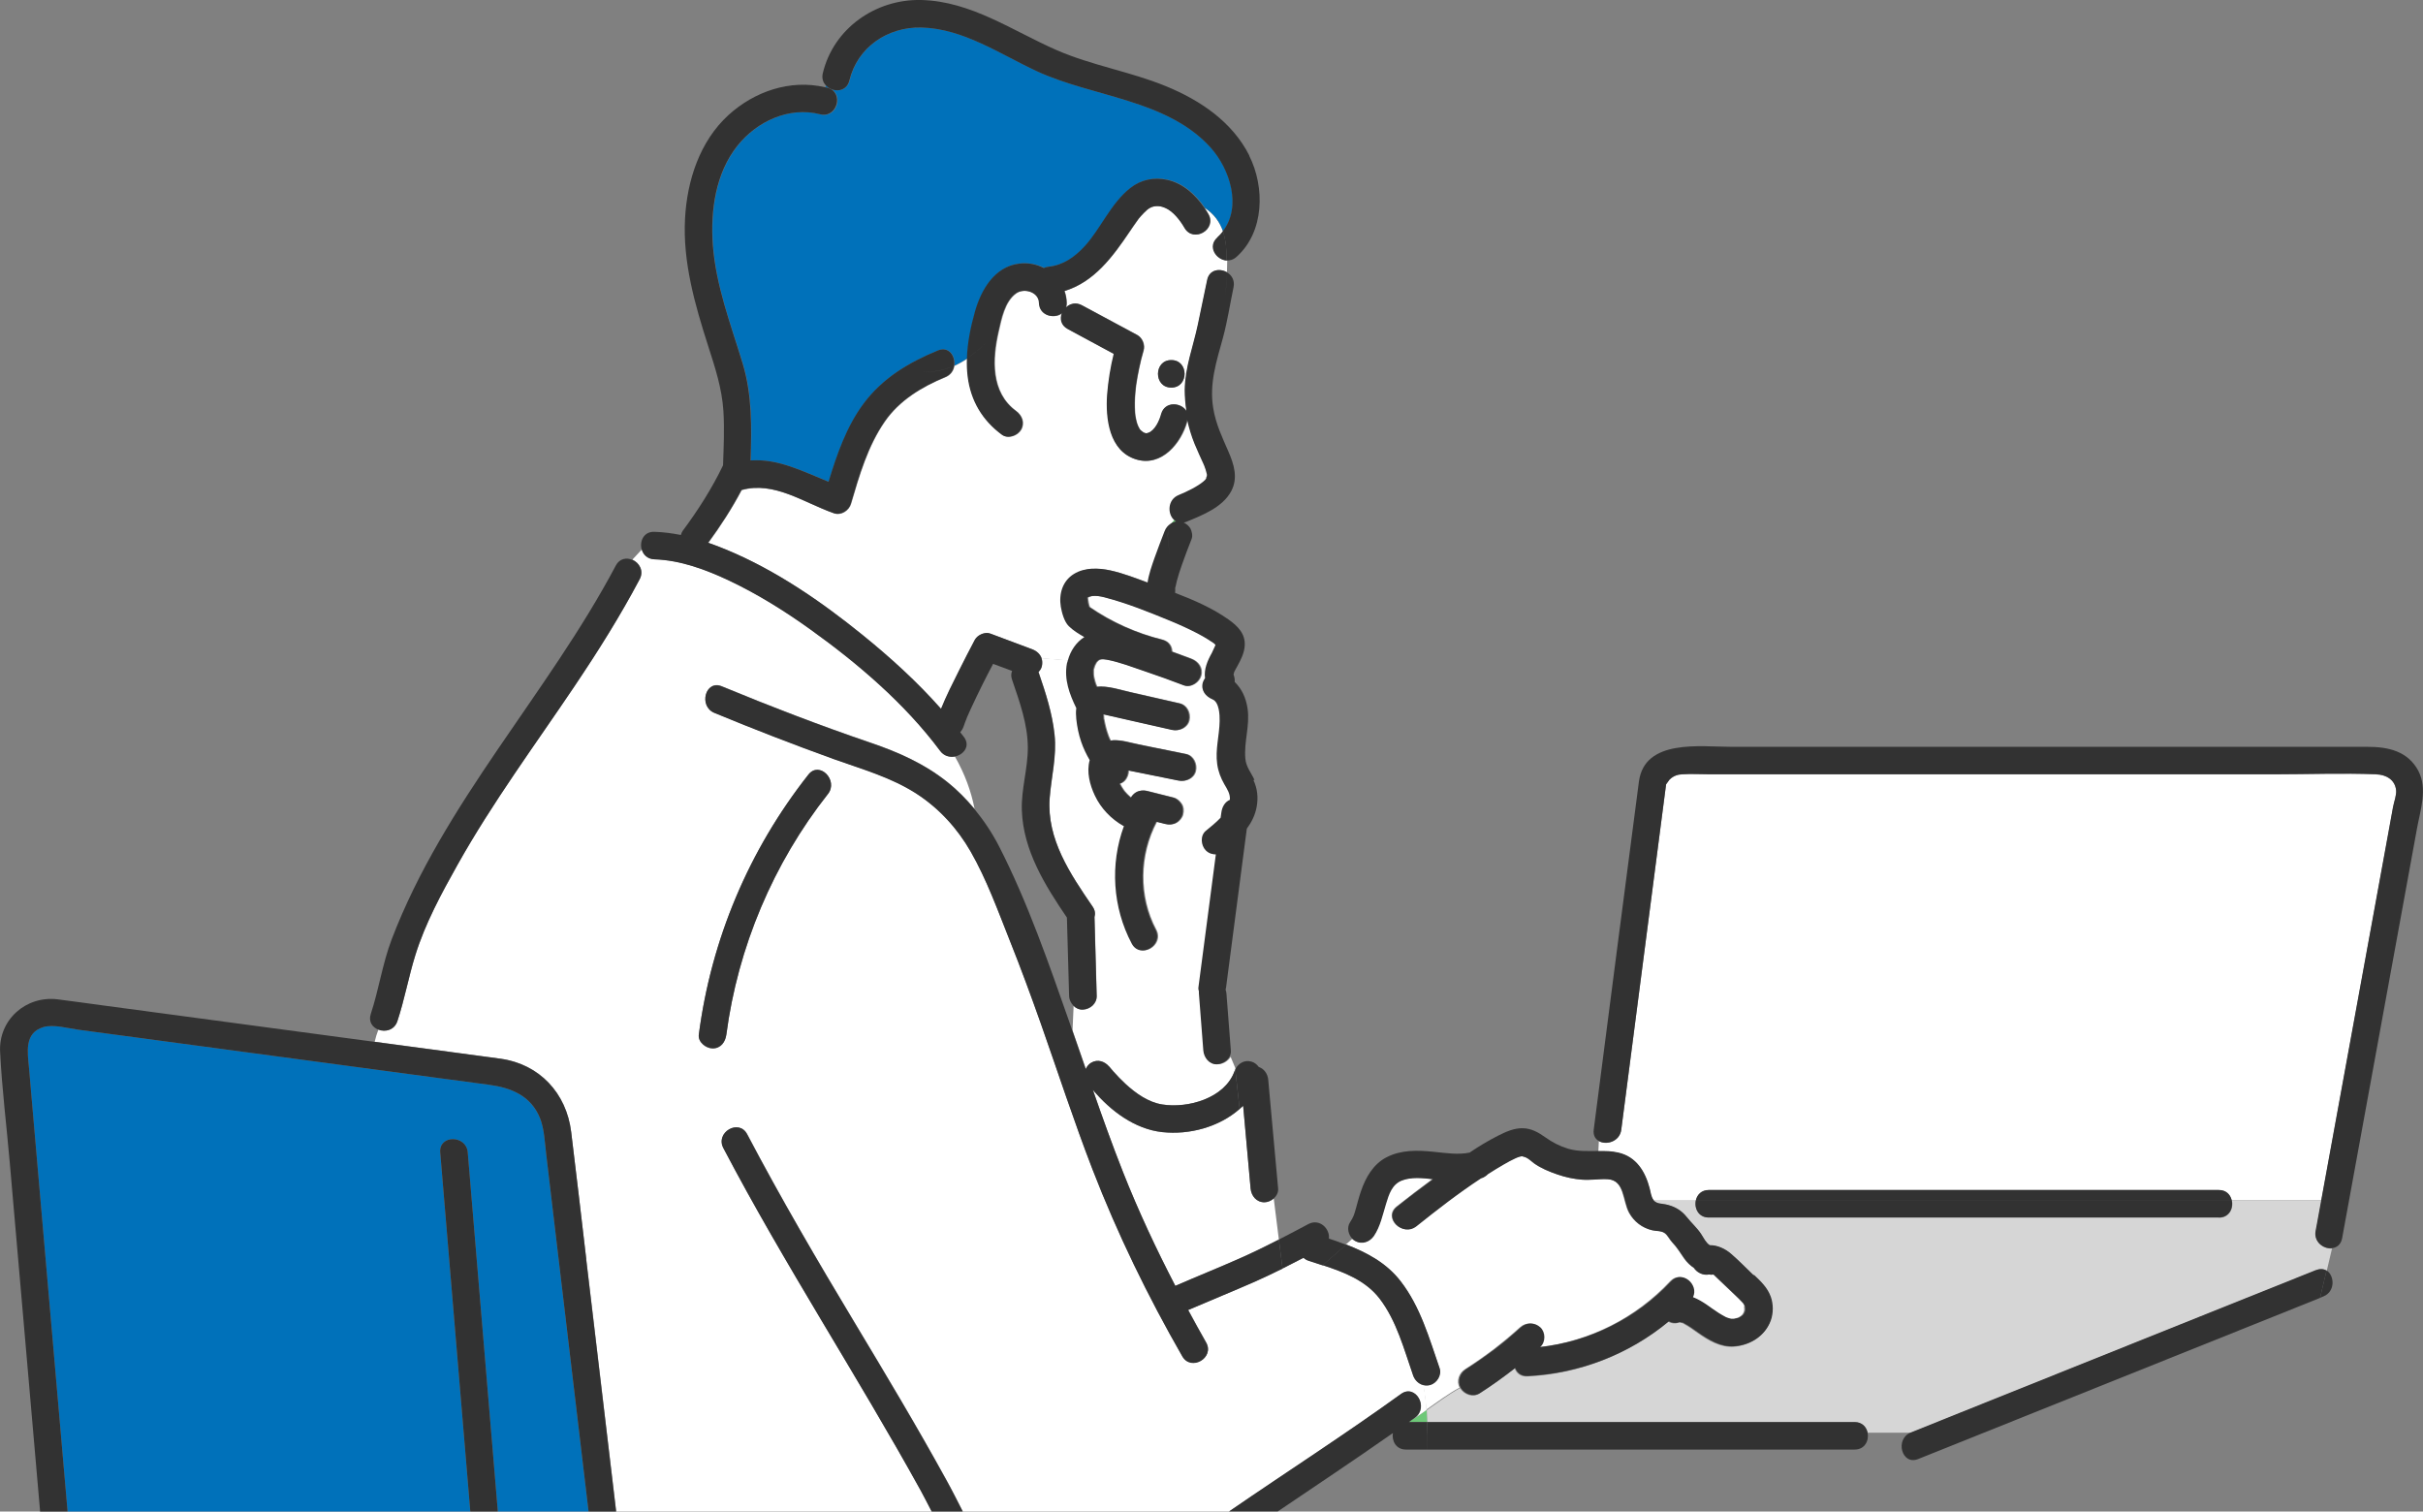 <svg viewBox="0 0 198.92 124.09" xmlns="http://www.w3.org/2000/svg"><rect x="0" y="0" width="198.92" height="124.09" fill="#808080" stroke="none"/><g fill="#6ec878"><path d="m142.09 108.28s.05 0 .05 0h-.01s-.02 0-.03 0z"/><path d="m138.1 108.58s-.07-.03-.08-.03c0 0 .04.02.08.03z"/><path d="m137.79 108.53s.01 0 .03 0c-.01 0-.03 0-.03 0z"/><path d="m96.48 48.3s-.01.08-.02.12c0-.04.01-.07.02-.1 0 0 0-.02 0-.03z"/><path d="m142.69 108.18s.02 0 0 0z"/><path d="m142.07 108.28s0 0 .01 0 0 0-.01 0z"/><path d="m96.49 48.27s0 .01 0 .02c0-.03.01-.05.02-.08.02-.1-.01-.01-.02.06z"/></g><path d="m38.4 94.6c.82 9.83 1.65 19.66 2.47 29.49h7.45c-.93-7.87-1.86-15.73-2.8-23.6-.23-1.92-.46-3.84-.68-5.76-.12-1-.15-2.06-.5-2.92-.75-1.86-2.39-2.51-4.14-2.75-1.57-.21-3.15-.42-4.72-.63-9.69-1.3-19.38-2.6-29.07-3.9-.82-.11-2.03-.46-2.85-.21-1.59.48-1.29 2.08-1.18 3.33.36 4.14.72 8.28 1.08 12.43.7 8 1.39 16.01 2.09 24.01h33.06c-.82-9.83-1.65-19.66-2.47-29.49-.12-1.45 2.14-1.44 2.26 0z" fill="#0071ba"/><path d="m116.02 116.49c-.12.08-.24.16-.35.25h1.51c-.01-.33-.03-.66-.05-.99-.36.26-.73.51-1.1.75z" fill="#6ec878"/><path d="m182.16 99.95h-41.88c-.86 0-1.21-.79-1.05-1.44h-3.5s0 .01 0 .02c.27.33.63.28 1.01.36.71.15 1.28.47 1.73 1.04.38.48.83.87 1.17 1.38.26.4.39.71.71.93.64-.02 1.28.29 1.77.72.63.55 1.22 1.16 1.83 1.74.56.53 1.12 1.06 1.38 1.81.21.6.21 1.32 0 1.92-.46 1.28-1.67 2.03-3 2.13-1.11.08-2.09-.52-2.96-1.13-.37-.26-.74-.54-1.15-.75 0 0-.05-.03-.1-.06-.01 0-.02 0-.03 0-.04-.01-.17-.03-.23-.05-.03 0-.07.02-.1.03-.28.09-.56.04-.8-.09-3.25 2.7-7.35 4.29-11.59 4.49-.54.03-.88-.27-1.02-.66-.94.73-1.91 1.43-2.91 2.07-.53.34-1.22.09-1.55-.41 0-.01-.01-.03-.02-.05-.94.52-1.84 1.19-2.74 1.82.02.33.04.66.05.99h35.09c.61 0 .96.4 1.06.86h3.56c1.38-.55 2.75-1.1 4.13-1.66 5.97-2.39 11.94-4.79 17.91-7.18 3.74-1.5 7.48-3 11.23-4.5.34-.14.63-.1.86.04l.43-1.82c-.68.05-1.48-.52-1.32-1.41.04-.23.09-.47.13-.7.11-.62.23-1.24.34-1.86h-7.37c.16.65-.19 1.44-1.05 1.44z" fill="#d6d6d6"/><path d="m195.09 63.57c-2.78-.11-5.58 0-8.35 0h-46.42c-.72 0-1.47-.05-2.19 0-.18.01-.31.02-.49.08-.22.07-.41.19-.58.36 0 0-.28.39-.28.39-.07.51-.13 1.03-.2 1.54-1.16 8.94-2.32 17.87-3.48 26.81-.13.97-1.22 1.29-1.84.93l-.04.84c.55 0 1.09 0 1.64.13 1.47.34 2.2 1.55 2.56 2.92.08.29.12.7.31.95h3.5c.11-.45.46-.82 1.05-.82h41.88c.59 0 .94.38 1.05.82h7.37c1.68-9.22 3.37-18.43 5.05-27.65.28-1.54.56-3.07.84-4.61.08-.43.3-.99.25-1.39-.11-.87-.84-1.26-1.62-1.29z" fill="#fff"/><path d="m100 87.37c-.64.03-1.08-.54-1.13-1.13-.12-1.55-.24-3.11-.36-4.66 0-.07 0-.13 0-.19-.04-.11-.06-.23-.04-.35.48-3.64.95-7.27 1.43-10.91-.29.02-.59-.08-.83-.32-.4-.4-.47-1.21 0-1.6.39-.32.84-.67 1.22-1.08.02-.14.04-.28.06-.42.06-.46.3-.88.7-1.05.04-.49-.21-.86-.45-1.27-.3-.52-.5-1.06-.59-1.66-.17-1.2.18-2.35.2-3.54 0-.5-.04-1.55-.59-1.78-.56-.24-.97-.74-.79-1.39.03-.12.1-.24.18-.35-.1-.73.2-1.42.56-2.07.02-.03.2-.42.3-.65-.02-.03-.05-.06-.07-.08-.03-.03-.04-.04-.05-.05 0 0-.02-.01-.06-.04-.13-.1-.27-.19-.41-.27-.28-.18-.58-.34-.87-.5-.75-.39-1.52-.74-2.3-1.06-1.73-.72-3.54-1.44-5.35-1.91-.34-.09-.69-.14-1.04-.11-.08 0-.29.06-.42.16.06-.05.04.07.04.02.03.25.06.47.15.72 1.79 1.24 3.86 2.16 5.97 2.68.55.14.79.55.8.98.53.19 1.06.39 1.59.59.57.22.96.75.79 1.39-.15.55-.82 1.01-1.39.79-1.06-.41-2.12-.79-3.19-1.15-1.01-.34-2.05-.75-3.1-.95-.17-.03-.36-.05-.53-.03-.11.02-.18.07-.26.13.06-.05-.05.06-.11.12 0 .01-.07.12-.08.15-.01.02-.06.14-.07.15-.02.06-.04.13-.06.2-.02.05-.02.08-.03.09v.09.24c0 .22.06.43.12.65.04.15.1.29.16.43.87-.1 1.89.25 2.7.43l4.08.93c.62.14.92.81.79 1.39-.14.61-.81.92-1.39.79-1.13-.26-2.27-.52-3.4-.77-.54-.12-1.09-.25-1.63-.37-.16-.04-.32-.07-.48-.11-.02 0-.08-.02-.13-.03 0 .09.01.18.02.27v.07c0 .02 0 .04.02.08.08.45.19.89.35 1.32 0 .01.07.17.08.2.03.08.07.16.11.23.07-.01.14-.04.22-.04.68-.04 1.41.2 2.07.34 1.3.26 2.6.53 3.9.79.62.13.92.83.79 1.39-.14.62-.81.91-1.39.79-1.09-.22-2.18-.44-3.27-.66-.28-.06-.57-.12-.85-.17 0 .3-.1.6-.32.84-.11.12-.24.2-.39.25.09.18.19.35.31.51.02.03.04.06.06.08.01.01.01.01.03.04.07.07.13.15.2.22.1.11.21.2.33.3.1-.18.26-.35.43-.45.26-.15.58-.19.87-.11.72.18 1.43.36 2.15.54.29.07.52.27.68.52.17.26.18.58.11.87-.06.27-.28.54-.52.68-.26.15-.58.19-.87.11-.25-.06-.51-.13-.76-.19-1.45 2.73-1.52 6.11-.06 8.86.68 1.29-1.27 2.43-1.95 1.14-1.57-2.97-1.79-6.52-.64-9.64-.02 0-.03 0-.05-.02-.99-.56-1.85-1.44-2.33-2.48-.42-.89-.7-1.96-.43-2.92-.28-.48-.51-.98-.7-1.51-.21-.6-.33-1.22-.4-1.86-.03-.3-.04-.6 0-.9-.55-1.16-1-2.36-.77-3.66.02-.09.05-.17.08-.26l-2.24-.18c.07.2.08.42.03.66-.04.18-.14.34-.28.48 0 .02.02.03.02.05.57 1.66 1.12 3.33 1.3 5.09.19 1.78-.26 3.45-.4 5.21-.26 3.37 1.7 6.24 3.52 8.9.21.3.24.6.16.86v.03c.06 2.15.12 4.3.18 6.45.02.63-.53 1.1-1.13 1.13-.3.01-.57-.11-.77-.31l-.09 2.01c.37 1.05.73 2.11 1.1 3.17.1-.22.26-.41.45-.52.53-.31 1.1-.11 1.47.32-.04-.05-.06-.08.03.03.1.12.2.24.3.35.32.36.66.71 1.01 1.04.84.77 1.86 1.51 3.02 1.69 2.12.33 5.13-.52 5.93-2.72.02-.05.05-.11.07-.16v-.07s-.4-.96-.4-.96c-.2.35-.61.59-1.01.61z" fill="#fff"/><path d="m101.42 87.77-.02-.05v.07s.02-.01.02-.02z" fill="#6ec878"/><path d="m99.93 19.5c.18-.16.33-.33.47-.51-.26-.74-.71-1.4-1.49-1.92.11.16.22.33.31.5.73 1.26-1.22 2.4-1.95 1.14-.38-.65-.95-1.37-1.58-1.64-.34-.14-.52-.16-.73-.15-.02 0-.14.01-.18.02-.06.01-.13.03-.19.05-.04.02-.17.08-.21.1-.03.02-.13.1-.18.13-.18.16-.35.33-.51.51-.22.25-.16.18-.36.46-.19.26-.36.52-.54.78-1.44 2.13-2.95 4.18-5.38 4.92.1.3.17.63.18.97 0 .14-.02.26-.05.37.32-.3.8-.44 1.3-.17 1.51.81 3.02 1.63 4.54 2.44.43.23.66.81.52 1.28s-.26.96-.36 1.44c-.1.46-.18.92-.25 1.39 0 .07-.03.23-.03.25-.02.14-.03.28-.04.42-.02.26-.04.52-.04.78s0 .51.02.77c0 .1.02.21.03.31 0 .04.04.23.05.26.03.12.06.24.09.36.01.04.07.19.09.23.04.07.07.14.11.21.02.03.03.06.04.07 0 0 .01.01.03.02l.17.17c-.21-.2.03 0 .1.05.01 0 .02 0 .03.01.05.02.1.04.15.05.03 0 .12 0 .21-.04.54-.2.9-.98 1.05-1.54.29-1.07 1.63-.97 2.08-.24-.09-.58-.14-1.16-.14-1.75.03-1.88.69-3.53 1.07-5.33.26-1.23.52-2.46.77-3.69.18-.85 1.01-.97 1.6-.64.01-.32.02-.64.02-.95-.88-.05-1.62-1.15-.78-1.89zm-3.77 12.32c-1.46 0-1.45-2.26 0-2.26s1.45 2.26 0 2.26z" fill="#fff"/><path d="m67.34 9.38c-2.54-.65-5.18.58-6.77 2.57-1.81 2.26-2.23 5.35-2.03 8.15.24 3.36 1.46 6.52 2.44 9.71.8 2.62.74 5.3.66 7.99 2.26-.16 4.27.9 6.4 1.75.68-2.25 1.48-4.53 2.87-6.41 1.56-2.11 3.72-3.39 6.11-4.37.9-.37 1.45.48 1.33 1.25.37-.17.73-.38 1.07-.6.04-1.3.31-2.61.66-3.85.51-1.8 1.61-3.7 3.64-3.94.71-.08 1.41.06 2.01.36.13-.06.28-.1.43-.11 1.17-.12 2.11-.79 2.92-1.67 1.31-1.42 2.15-3.53 3.76-4.79.88-.69 1.95-.91 3.05-.66 1.29.29 2.3 1.23 3.03 2.3.78.52 1.23 1.17 1.49 1.92 1.57-2.02.57-5.12-1.01-6.87-3.57-3.95-9.64-4.13-14.23-6.25-3.03-1.4-6.07-3.52-9.52-3.6-2.77-.06-5.25 1.6-5.9 4.35-.24 1-1.39.99-1.93.4-.02.05-.04.1-.06.16.07.02.14.02.2.04 1.41.36.81 2.54-.6 2.18z" fill="#0071ba"/><path d="m99.1 38.83c-.03-.09-.05-.17-.07-.26-.08-.25-.14-.38-.16-.43-.24-.57-.51-1.12-.75-1.69-.26-.64-.46-1.31-.61-1.98 0 .04 0 .09-.02.13-.49 1.79-2.11 3.75-4.18 3.12-2.22-.68-2.52-3.37-2.37-5.33.08-1.11.26-2.24.54-3.33-1.26-.68-2.52-1.36-3.78-2.04-.56-.3-.66-.85-.48-1.3-.64.5-1.86.21-1.88-.85-.02-.91-1.24-1.26-1.91-.77-.92.67-1.18 2.07-1.42 3.11-.52 2.27-.66 5 1.43 6.53.49.36.74.97.41 1.55-.29.49-1.05.77-1.55.41-1.61-1.18-2.57-2.79-2.81-4.78-.06-.49-.08-.98-.06-1.48-.34.23-.7.43-1.07.6-.06.38-.29.75-.73.93-1.93.79-3.78 1.9-4.98 3.65-1.39 2.01-2.09 4.42-2.77 6.74-.16.56-.81.99-1.39.79-2.45-.85-4.91-2.66-7.59-1.91-.8 1.51-1.74 2.96-2.74 4.33.52.18 1.03.37 1.54.59 4.05 1.7 7.72 4.22 11.12 6.97 2.29 1.86 4.5 3.86 6.46 6.08.43-1.07.96-2.11 1.47-3.13.42-.85.85-1.69 1.3-2.53.22-.41.83-.69 1.28-.52 1.15.43 2.29.86 3.44 1.29.37.14.65.4.76.73l2.24.18c.21-.77.68-1.48 1.35-1.91-.46-.26-.93-.54-1.28-.9-.38-.38-.57-1.08-.65-1.59-.17-1.04.13-2.11 1.07-2.69.89-.55 2.01-.51 3-.29 1.03.23 2.05.63 3.05 1 .1-.69.35-1.39.57-2.02.25-.73.53-1.46.82-2.18.11-.27.28-.48.49-.63.07-.12.15-.23.27-.34-.52-.5-.52-1.64.4-2.02.71-.29 1.54-.7 2.03-1.11.03-.02.11-.1.16-.15.02-.02.05-.08.08-.12-.01 0 .04-.18.05-.17 0-.06 0-.13 0-.16 0 .04.04.13-.03-.11z" fill="#fff"/><path d="m96.14 43.02c.14-.09.29-.16.47-.19-.08-.04-.14-.09-.2-.15-.11.1-.2.22-.27.34z" fill="#6ec878"/><path d="m100.95 124.06c4.68-3.22 9.47-6.3 14.08-9.62 1.18-.85 2.31 1.11 1.14 1.95-.05.04-.1.07-.15.11.37-.24.74-.49 1.1-.75-.05-.68-.13-1.35-.25-2.03-.39-.09-.71-.39-.85-.8-.74-2.14-1.35-4.47-2.75-6.3-1.15-1.5-2.93-2.18-4.68-2.75l-.32.28.32-.28c-.38-.12-.76-.24-1.13-.37-.18-.06-.32-.15-.44-.25-.57.3-1.15.59-1.72.88v.06s0-.06 0-.06c-.73.36-1.45.71-2.2 1.04-1.84.82-3.71 1.57-5.55 2.36.48.89.97 1.78 1.47 2.66.73 1.26-1.23 2.4-1.95 1.14-2.83-4.93-5.31-10.04-7.37-15.34-1.53-3.95-2.84-7.99-4.25-11.99-.81-2.29-1.65-4.56-2.55-6.82-.97-2.44-1.9-5-3.2-7.28-1.09-1.91-2.59-3.55-4.44-4.75-2.08-1.35-4.46-2.01-6.78-2.84-3.3-1.19-6.58-2.46-9.82-3.8-1.33-.55-.74-2.73.6-2.18 4.01 1.66 8.07 3.22 12.18 4.62 2.3.78 4.44 1.73 6.35 3.25.81.65 1.55 1.4 2.22 2.2-.28-1.43-.8-2.87-1.62-4.3-.41.08-.87-.04-1.19-.46-2.89-3.87-6.75-7.18-10.65-9.97-2.1-1.5-4.31-2.89-6.65-4-1.92-.91-4.02-1.69-6.16-1.76-.57-.02-.91-.38-1.04-.81-.27.28-.53.56-.78.84.56.24.97.9.6 1.6-1.59 3.01-3.41 5.89-5.3 8.71-3.27 4.86-6.77 9.59-9.64 14.71-1.32 2.35-2.66 4.84-3.47 7.42-.56 1.79-.89 3.66-1.48 5.44-.25.74-.99.91-1.56.69-.13.34-.23.67-.31 1.01 2.58.35 5.17.69 7.75 1.04.86.12 1.73.23 2.59.35 3.2.44 5.4 2.83 5.79 6 .43 3.48.83 6.97 1.24 10.45.82 6.91 1.64 13.81 2.46 20.72h25.91s0 0 0 0h-.44.44c-.3-.59-.6-1.16-.9-1.72-5.23-9.47-11.17-18.53-16.2-28.11-.68-1.29 1.28-2.43 1.95-1.14 2.76 5.25 5.75 10.37 8.81 15.45 2.58 4.29 5.15 8.58 7.56 12.97.46.83.89 1.69 1.33 2.55h21.87s.02-.02.04-.03zm-32.98-58.87c-4.48 5.67-7.4 12.59-8.34 19.76-.08.6-.45 1.14-1.13 1.13-.55 0-1.21-.52-1.13-1.13 1.02-7.83 4.11-15.16 9-21.35.9-1.14 2.49.47 1.6 1.6z" fill="#fff"/><path d="m104.57 98.39c-.22.19-.5.31-.77.31-.65 0-1.07-.52-1.13-1.13-.03-.37-.07-.75-.1-1.12-.17-1.89-.34-3.78-.51-5.66-.09.09-.19.16-.29.25v.12s0-.12 0-.12c-1.68 1.48-4.11 2.14-6.35 1.9-2.27-.25-4.24-1.74-5.7-3.47.79 2.27 1.59 4.53 2.48 6.76 1.26 3.19 2.72 6.29 4.29 9.33 1.89-.82 3.71-1.55 5.46-2.33 1.03-.46 2.04-.95 3.04-1.47z" fill="#fff"/><path d="m143.21 107.24s-.03-.08-.04-.11c-.02-.04-.06-.09-.06-.11 0-.01 0-.01-.01-.02-.03-.03-.05-.06-.08-.09-.19-.21-.39-.39-.59-.59-.48-.45-.95-.91-1.43-1.36-.11-.1-.21-.21-.32-.31 0 0-.02-.02-.05-.04-.12.02-.24.02-.38 0-.46.1-.97-.15-1.22-.54-.29-.19-.55-.43-.79-.77-.33-.48-.58-.91-.99-1.33-.21-.22-.36-.57-.61-.75-.29-.21-.7-.16-1.04-.24-.81-.19-1.48-.7-1.88-1.43-.54-.99-.35-2.67-1.77-2.76-.69-.04-1.39.09-2.08.04-.7-.05-1.39-.2-2.05-.43-.67-.23-1.33-.5-1.91-.91-.22-.16-.43-.38-.68-.49-.08-.04-.28-.08-.34-.1-.06.02-.22.05-.28.07-.18.07-.1.03-.24.1-.32.15-.64.32-.95.5-.44.25-.87.53-1.31.8-.14.14-.31.26-.51.33-.02 0-.03 0-.05.01-1.85 1.22-3.63 2.6-5.31 3.94-1.13.9-2.73-.69-1.6-1.6.97-.77 1.96-1.52 2.96-2.26-.85-.1-1.78-.2-2.57.11-.8.32-1.06 1.11-1.3 1.94-.26.88-.45 1.83-.98 2.6-.34.51-.99.73-1.55.41-.07-.04-.13-.09-.19-.14l-.51.45c1.71.66 3.31 1.51 4.47 3.01 1.62 2.08 2.35 4.68 3.2 7.14.2.58-.23 1.24-.79 1.39-.19.05-.37.05-.54 0 .12.68.21 1.35.25 2.03.9-.64 1.8-1.3 2.74-1.82-.3-.52-.06-1.19.43-1.5.83-.53 1.63-1.09 2.41-1.68.02-.01.03-.02.04-.03.04-.03.07-.06.11-.09.09-.07.18-.15.28-.22.19-.16.39-.31.58-.47.37-.31.74-.63 1.09-.95.47-.42 1.13-.43 1.6 0 .43.4.44 1.2 0 1.6 0 0-.02.02-.03.02 4.1-.45 7.94-2.38 10.76-5.4.9-.97 2.3.27 1.8 1.3.39.15.76.37 1.1.6.33.23.66.47 1 .69.18.12.36.23.55.32.03.02.06.03.1.05.08.03.16.06.24.08.05.01.1.02.15.04h.02.05.11.1c.08-.04.2-.05.3-.08h.02c.04-.02.07-.03.1-.05.02-.01.11-.07.16-.1.04-.03.09-.09.11-.1 0 0 .03-.03.05-.05 0 0 0 0 0-.01.03-.05.05-.1.08-.14.01-.05.04-.12.05-.16 0 0 0 0 0-.01 0-.06 0-.12 0-.18 0 0 0-.01 0-.02 0-.04-.02-.1-.02-.11z" fill="#fff"/><path d="m136.8 64.29s0 .07-.01.11c.02-.01.07-.56.01-.11z" fill="#6ec878"/><g fill="#323232"><path d="m96.48 48.32s.02-.09.02-.11c0 .03-.01.05-.02.08z"/><path d="m96.16 31.82c1.45 0 1.46-2.26 0-2.26s-1.46 2.26 0 2.26z"/><path d="m198.56 63.32c-.88-1.68-2.52-2.01-4.21-2.01h-52.22c-2.52 0-7.11-.68-7.58 2.85-1.22 9.24-2.4 18.48-3.6 27.72-.04.29-.07.58-.11.86-.06.46.13.77.42.93l.08-1.62-.08 1.62c.62.36 1.72.04 1.84-.93 1.16-8.94 2.32-17.87 3.48-26.81.07-.51.13-1.03.2-1.54 0 0 .28-.4.28-.39.16-.16.36-.29.58-.36.18-.06.3-.06.49-.08.72-.05 1.47 0 2.19 0h46.42c2.78 0 5.58-.11 8.35 0 .78.03 1.52.42 1.62 1.29.05.41-.17.96-.25 1.39-.28 1.54-.56 3.07-.84 4.61-1.68 9.22-3.37 18.43-5.05 27.65h1.8-1.8c-.11.62-.23 1.24-.34 1.86-.04.23-.09.47-.13.7-.16.89.64 1.47 1.32 1.41l.61-2.58-.61 2.58c.4-.03.76-.28.86-.81 1.68-9.19 3.36-18.39 5.04-27.58.37-2.03.74-4.05 1.11-6.08.28-1.53.87-3.24.12-4.69zm-61.77 1.07s0-.07.01-.11c.06-.45 0 .09-.01.11z"/><path d="m139.23 98.51c-.16.65.19 1.44 1.05 1.44h41.88c.86 0 1.21-.79 1.05-1.44z"/><path d="m182.16 97.69h-41.88c-.59 0-.94.38-1.05.82h43.98c-.11-.45-.46-.82-1.05-.82z"/><path d="m77.7 121.53c-2.41-4.39-4.99-8.68-7.56-12.97-3.05-5.08-6.05-10.2-8.81-15.45-.68-1.29-2.63-.15-1.95 1.14 5.03 9.59 10.97 18.64 16.2 28.11.3.55.6 1.13.9 1.72h2.55c-.44-.86-.87-1.72-1.33-2.55z"/><path d="m76.49 124.08v.01h2.55v-.01z"/><path d="m114.35 117.66c-.1.63.26 1.34 1.07 1.34h1.78c0-.75 0-1.51-.03-2.26h-1.51c.12-.08.24-.17.35-.25-.82.52-1.66.96-2.58 1.19.92-.23 1.76-.67 2.58-1.19.05-.04.1-.07.15-.11 1.17-.84.04-2.8-1.14-1.95-4.61 3.33-9.39 6.4-14.08 9.62-.01 0-.02.02-.04.03h4c3.15-2.13 6.32-4.24 9.43-6.42z"/><path d="m153.32 117.6h-2.72 2.72c-.1-.46-.45-.86-1.06-.86h-35.09c.03.75.03 1.51.03 2.26h35.06c.85 0 1.2-.76 1.06-1.4z"/><path d="m89.85 75.31s0-.02 0-.03c.08-.26.05-.56-.16-.86-1.82-2.66-3.77-5.53-3.52-8.9.13-1.76.59-3.43.4-5.21-.19-1.75-.73-3.42-1.3-5.09 0-.02-.02-.03-.02-.05.14-.14.24-.3.28-.48.05-.24.04-.46-.03-.66l-1.92-.16 1.92.16c-.12-.33-.39-.59-.76-.73-1.15-.43-2.29-.86-3.44-1.29-.45-.17-1.06.11-1.28.52-.44.84-.88 1.68-1.3 2.53-.51 1.02-1.04 2.06-1.47 3.13-1.96-2.22-4.17-4.23-6.46-6.08-3.4-2.75-7.07-5.28-11.12-6.97-.51-.21-1.02-.41-1.54-.59 1.01-1.37 1.95-2.82 2.74-4.33 2.68-.75 5.14 1.06 7.59 1.91.58.2 1.23-.23 1.39-.79.68-2.32 1.38-4.73 2.77-6.74 1.21-1.74 3.05-2.85 4.98-3.65.44-.18.67-.55.73-.93-1.04.48-2.18.67-3.32.29 1.14.38 2.27.18 3.32-.29.12-.77-.43-1.62-1.33-1.25-2.39.98-4.55 2.27-6.11 4.37-1.4 1.88-2.19 4.17-2.87 6.41-2.13-.86-4.13-1.91-6.4-1.75.08-2.69.14-5.37-.66-7.99-.97-3.19-2.19-6.35-2.44-9.71-.2-2.81.22-5.89 2.03-8.15 1.59-1.99 4.23-3.22 6.77-2.57 1.41.36 2.01-1.82.6-2.18-.07-.02-.14-.02-.2-.04-.15.37-.24.79-.24 1.31 0-.51.09-.94.24-1.31-2.85-.66-5.78.34-7.92 2.29-2.35 2.15-3.39 5.36-3.56 8.47-.2 3.58.81 7.09 1.89 10.46.57 1.78 1.14 3.49 1.26 5.37.09 1.48.02 2.97-.03 4.45-.91 1.9-2.07 3.71-3.32 5.39-.07.1-.11.21-.14.33-.72-.14-1.44-.24-2.18-.26-.88-.03-1.23.79-1.04 1.45.16-.17.33-.33.49-.49-.16.16-.33.33-.49.49.12.43.47.79 1.04.81 2.14.07 4.24.85 6.16 1.76 2.34 1.11 4.55 2.49 6.65 4 3.91 2.8 7.77 6.1 10.65 9.97.31.42.77.53 1.19.46-.32-.56-.67-1.12-1.09-1.68.42.56.77 1.12 1.09 1.68.73-.13 1.32-.86.77-1.6-.1-.14-.21-.27-.31-.4.12-.13.21-.28.27-.45.08-.25.18-.49.28-.74 0 0 0-.01 0-.02.04-.08.07-.16.11-.24.07-.15.13-.3.2-.45.32-.7.66-1.39 1-2.08.27-.55.56-1.09.84-1.63.52.19 1.04.39 1.56.58-.09.21-.1.45 0 .73.61 1.79 1.28 3.63 1.29 5.54.01 1.74-.55 3.43-.49 5.17.11 3.29 1.9 6.16 3.7 8.81.06 2.14.12 4.28.18 6.42 0 .31.15.6.36.82l.12-2.62-.12 2.62c.2.2.47.33.77.31.6-.03 1.15-.5 1.13-1.13-.06-2.15-.12-4.3-.18-6.45z"/><path d="m51.91 45.96c-.98 1.11-1.74 2.33-1.74 3.93 0-1.6.76-2.82 1.74-3.93-.47-.2-1.04-.12-1.35.46-5.59 10.56-14.12 19.45-18.41 30.71-.75 1.98-1.05 4.11-1.71 6.11-.21.64.14 1.1.62 1.29.28-.75.66-1.5 1.03-2.25-.38.75-.75 1.5-1.03 2.25.56.22 1.31.05 1.56-.69.59-1.78.92-3.65 1.48-5.44.8-2.58 2.15-5.07 3.47-7.42 2.87-5.12 6.37-9.84 9.64-14.71 1.9-2.82 3.71-5.71 5.3-8.71.37-.7-.04-1.36-.6-1.6z"/><path d="m109.1 101.67c.09-.79-.76-1.67-1.69-1.18-.8.43-1.61.85-2.42 1.27l.3 2.38c.58-.29 1.15-.58 1.72-.88.12.11.26.2.44.25.37.12.75.24 1.13.37l1.94-1.69c-.47-.18-.94-.35-1.42-.51z"/><path d="m102.06 90.79c.17 1.89.34 3.78.51 5.66.03.37.07.75.1 1.12.06.61.48 1.13 1.13 1.13.27 0 .55-.12.77-.31l-.61-4.89.61 4.89c.23-.21.39-.5.36-.82-.24-2.6-.47-5.19-.71-7.79l-.1-1.12c-.04-.49-.33-.92-.78-1.07-.15-.21-.37-.38-.61-.44-.57-.16-1.07.15-1.32.63l.36 3.25c.09-.08.2-.16.29-.25z"/><path d="m105.29 104.14-.3-2.38c-1 .51-2.01 1.01-3.04 1.47-1.75.78-3.57 1.51-5.46 2.33-1.58-3.04-3.03-6.14-4.29-9.33-.88-2.23-1.69-4.49-2.48-6.76 1.46 1.73 3.43 3.22 5.7 3.47 2.24.24 4.66-.42 6.35-1.9l-.36-3.25c-.03.05-.05.1-.07.16-.8 2.21-3.82 3.06-5.93 2.72-1.15-.18-2.18-.92-3.02-1.69-.36-.33-.69-.67-1.01-1.04-.1-.12-.2-.24-.3-.35s-.07-.08-.03-.03c-.37-.43-.94-.63-1.47-.32-.19.11-.35.3-.45.52-.36-1.06-.73-2.11-1.1-3.17l-.12 2.56.12-2.56c-.06-.18-.13-.37-.19-.55-1.72-4.89-3.45-9.93-5.82-14.56-.56-1.09-1.24-2.11-2.02-3.06.2 1.02.3 2.04.3 3.06 0-1.02-.1-2.04-.3-3.06-.67-.8-1.4-1.55-2.22-2.2-1.91-1.53-4.05-2.47-6.35-3.25-4.11-1.4-8.17-2.97-12.18-4.62-1.34-.56-1.93 1.63-.6 2.18 3.24 1.34 6.52 2.61 9.82 3.8 2.32.83 4.69 1.49 6.78 2.84 1.85 1.2 3.35 2.85 4.44 4.75 1.31 2.29 2.23 4.84 3.2 7.28.9 2.25 1.74 4.53 2.55 6.82 1.41 4 2.72 8.03 4.25 11.99 2.05 5.3 4.54 10.41 7.37 15.34.72 1.26 2.68.12 1.95-1.14-.5-.88-.99-1.77-1.47-2.66 1.85-.8 3.71-1.55 5.55-2.36.74-.33 1.47-.68 2.2-1.04z"/><path d="m118.19 112.32c-.85-2.46-1.58-5.05-3.2-7.14-1.16-1.5-2.77-2.35-4.47-3.01l-1.94 1.69c1.75.57 3.53 1.25 4.68 2.75 1.4 1.83 2 4.16 2.75 6.3.14.4.46.7.85.8-.22-1.19-.57-2.38-1.17-3.57.6 1.19.95 2.38 1.17 3.57.17.04.35.04.54 0 .56-.15.99-.81.79-1.39z"/><path d="m102.99 64.03c-.27-.59-.69-1.07-.75-1.74-.13-1.39.39-2.73.18-4.13-.13-.88-.48-1.62-1.06-2.18.02-.15 0-.32-.06-.51-.01-.04-.02-.07-.03-.09.02-.06.06-.22.06-.23.06-.13.17-.31.25-.46.29-.53.58-1.09.61-1.71.05-.98-.6-1.6-1.33-2.12-1.31-.93-2.85-1.6-4.39-2.19 0-.06.02-.11.01-.18 0-.06 0-.12 0-.17 0 .03-.01.06-.02.1 0-.04.01-.08.02-.12 0 0 0 0 0-.01 0 0 0-.01 0-.02 0-.07.03-.16.02-.06.03-.17.07-.33.11-.5.12-.45.26-.9.42-1.34.25-.72.52-1.42.8-2.13.1-.26.02-.64-.11-.87-.11-.19-.32-.37-.54-.47.07-.01.15-.04.23-.07 1.31-.54 2.96-1.18 3.67-2.51.58-1.09.22-2.22-.24-3.27-.51-1.18-1.02-2.22-1.24-3.55-.33-2.04.27-3.83.8-5.77.37-1.36.58-2.77.87-4.15.12-.58-.17-1.02-.57-1.24-.02.64-.06 1.29-.06 1.94 0-.65.03-1.31.06-1.94-.59-.33-1.43-.2-1.6.64-.26 1.23-.52 2.46-.77 3.69-.38 1.8-1.04 3.45-1.07 5.33 0 .59.05 1.17.14 1.75-.45-.73-1.78-.83-2.08.24-.15.56-.51 1.34-1.05 1.54-.09.03-.18.04-.21.04-.05-.01-.1-.03-.15-.05 0 0-.01 0-.03-.01-.07-.04-.31-.26-.1-.05-.06-.06-.11-.11-.17-.17-.01-.01-.02-.02-.03-.02 0-.02-.02-.04-.04-.07-.04-.07-.07-.14-.11-.21-.01-.04-.07-.2-.09-.23-.04-.12-.07-.24-.09-.36 0-.03-.04-.22-.05-.26-.01-.1-.02-.21-.03-.31-.02-.26-.02-.51-.02-.77s.02-.52.04-.78c.01-.14.02-.28.04-.42 0-.03.02-.18.03-.25.07-.46.15-.93.25-1.39.1-.48.22-.97.36-1.44.14-.46-.09-1.04-.52-1.28-1.51-.81-3.02-1.63-4.54-2.44-.5-.27-.97-.13-1.3.17.03-.11.06-.23.05-.37 0-.34-.07-.67-.18-.97 2.43-.74 3.95-2.79 5.38-4.92.18-.26.35-.52.54-.78.2-.28.14-.21.36-.46.16-.18.33-.35.51-.51.05-.03.15-.12.18-.13.04-.02.17-.08.21-.1.06-.02.13-.04.19-.05.05 0 .16-.02.18-.02.21 0 .39 0 .73.15.63.27 1.2.98 1.58 1.64.73 1.26 2.68.12 1.95-1.14-.1-.17-.2-.33-.31-.5-.17-.11-.34-.22-.54-.31.2.1.38.2.54.31-.73-1.07-1.74-2.01-3.03-2.3-1.1-.25-2.17-.03-3.05.66-1.61 1.26-2.45 3.37-3.76 4.79-.81.88-1.75 1.54-2.92 1.67-.15.02-.3.05-.43.11-.6-.31-1.3-.45-2.01-.36-2.03.24-3.13 2.14-3.64 3.94-.35 1.24-.62 2.54-.66 3.85.61-.41 1.16-.88 1.64-1.36-.48.48-1.03.96-1.64 1.36-.02.5 0 .99.06 1.48.25 1.99 1.2 3.59 2.81 4.78.49.36 1.26.08 1.55-.41.34-.57.09-1.18-.41-1.55-2.09-1.53-1.95-4.26-1.43-6.53.23-1.03.5-2.44 1.42-3.11.66-.48 1.89-.13 1.91.77.02 1.06 1.24 1.35 1.88.85-.18.46-.08 1 .48 1.3l3.78 2.04c-.27 1.09-.45 2.22-.54 3.33-.14 1.96.15 4.65 2.37 5.33 2.07.63 3.69-1.32 4.18-3.12.01-.05.01-.09.02-.13.15.68.35 1.34.61 1.98.23.57.5 1.13.75 1.69.02.05.08.18.16.43.03.09.05.17.07.26.07.24.03.15.03.11v.16c-.02-.01-.07.16-.05.17-.03.05-.06.1-.08.12-.05.05-.14.13-.16.15-.49.41-1.32.82-2.03 1.11-.91.37-.92 1.52-.4 2.02.12-.11.27-.22.46-.31-.19.09-.34.2-.46.31.06.06.13.11.2.15-.17.02-.33.09-.47.19-.46.81-.03 1.96-.03 3.11 0-1.15-.44-2.3.03-3.11-.21.14-.39.35-.49.63-.28.72-.56 1.45-.82 2.18-.22.63-.47 1.33-.57 2.02-1-.37-2.02-.77-3.05-1-.99-.22-2.11-.26-3 .29-.94.58-1.24 1.65-1.07 2.69.09.51.28 1.22.65 1.59.35.35.83.64 1.28.9-.67.42-1.14 1.13-1.35 1.91l2.02.16-2.02-.16c-.02.09-.06.17-.08.26-.24 1.31.21 2.51.77 3.66-.04.3-.03.6 0 .9.07.63.19 1.25.4 1.86.18.53.42 1.03.7 1.51-.27.97.01 2.04.43 2.92.49 1.04 1.34 1.92 2.33 2.48.01 0 .03 0 .05.02-1.15 3.12-.93 6.68.64 9.64.68 1.29 2.63.15 1.95-1.14-1.46-2.76-1.38-6.13.06-8.86.25.06.51.13.76.19.29.07.61.04.87-.11.23-.14.46-.41.52-.68.07-.29.05-.61-.11-.87-.16-.24-.39-.45-.68-.52-.72-.18-1.43-.36-2.15-.54-.29-.07-.61-.04-.87.11-.17.1-.33.26-.43.45-.11-.1-.22-.19-.33-.3-.07-.07-.13-.15-.2-.22-.02-.02-.02-.02-.03-.04-.02-.03-.04-.06-.06-.08-.11-.16-.21-.33-.31-.51.15-.05.28-.14.39-.25.22-.24.32-.54.32-.84.28.06.57.12.85.17l3.27.66c.58.12 1.25-.17 1.39-.79.13-.56-.17-1.26-.79-1.39-1.3-.26-2.6-.53-3.9-.79-.66-.13-1.39-.37-2.07-.34-.08 0-.14.03-.22.04-.04-.08-.07-.15-.11-.23-.01-.03-.07-.19-.08-.2-.16-.43-.27-.87-.35-1.32 0-.04-.01-.07-.02-.08 0-.01 0-.03 0-.07 0-.09-.02-.18-.02-.27.06.01.12.02.13.03.16.04.32.07.48.11.54.12 1.09.25 1.63.37 1.13.26 2.27.52 3.4.77.57.13 1.25-.18 1.39-.79.13-.57-.17-1.25-.79-1.39-1.36-.31-2.72-.62-4.08-.93-.81-.18-1.82-.53-2.7-.43-.06-.14-.12-.28-.16-.43-.06-.21-.11-.42-.12-.65 0-.08 0-.16 0-.24 0-.05 0-.07 0-.09 0-.01.02-.04.03-.09.02-.07.04-.13.06-.2 0-.01.05-.13.07-.15.02-.03.08-.13.08-.15.05-.06.16-.17.11-.12.08-.07.15-.12.26-.13.16-.03.36 0 .53.03 1.05.2 2.09.61 3.1.95 1.07.36 2.14.75 3.19 1.15.57.22 1.24-.24 1.39-.79.17-.64-.22-1.17-.79-1.39-.53-.2-1.06-.4-1.59-.59-.01-.43-.25-.84-.8-.98-2.11-.52-4.18-1.44-5.97-2.68-.09-.25-.12-.47-.15-.72 0 .05.03-.07-.04-.02.13-.1.34-.15.42-.16.35-.04.7.02 1.04.11 1.82.47 3.62 1.2 5.35 1.91.78.32 1.55.67 2.3 1.06.3.16.59.32.87.5.14.09.28.18.41.27.04.03.05.03.06.04 0 0 .01.02.05.05.02.02.05.05.07.08-.1.22-.28.62-.3.65-.36.64-.66 1.34-.56 2.07-.08.11-.14.23-.18.35-.18.65.22 1.15.79 1.39.56.23.6 1.28.59 1.78-.02 1.2-.37 2.34-.2 3.54.08.59.29 1.14.59 1.66.24.41.49.78.45 1.27-.41.17-.64.58-.7 1.05-.02.14-.04.28-.06.42-.38.4-.83.76-1.22 1.08-.47.39-.4 1.19 0 1.6.24.24.53.33.83.32-.48 3.64-.95 7.27-1.43 10.91-.02.12 0 .24.04.35 0 .06-.01.12 0 .19.12 1.55.24 3.11.36 4.66.05.59.49 1.16 1.13 1.13.57-.03 1.18-.5 1.13-1.13-.12-1.55-.24-3.11-.36-4.66 0-.11-.04-.23-.07-.33.02-.07.03-.14.04-.21.57-4.34 1.14-8.67 1.7-13.01.39-.53.69-1.12.81-1.8.14-.76.06-1.5-.27-2.2z"/><path d="m190.14 104.26c-3.74 1.5-7.48 3-11.23 4.5-5.97 2.39-11.94 4.79-17.91 7.18-1.38.55-2.75 1.1-4.13 1.66h3.13-3.13s0 0 0 0c-1.33.53-.75 2.72.6 2.18 3.74-1.5 7.48-3 11.23-4.5 5.97-2.39 11.94-4.79 17.91-7.18 1.29-.52 2.57-1.03 3.86-1.55l.53-2.24c-.22-.14-.52-.18-.86-.04z"/><path d="m191 104.3-.53 2.24c.09-.04.18-.07.27-.11 1-.4.92-1.72.26-2.14z"/><path d="m143.96 104.68c-.61-.58-1.19-1.19-1.83-1.74-.49-.43-1.14-.73-1.77-.72-.32-.22-.45-.53-.71-.93-.34-.51-.79-.9-1.17-1.38-.45-.57-1.02-.89-1.73-1.04-.38-.08-.75-.03-1.01-.36 0 0 0-.01 0-.02h-1.01 1.01c-.19-.25-.23-.66-.31-.95-.36-1.37-1.09-2.58-2.56-2.92-.55-.13-1.09-.14-1.64-.13l-.11 2.25.11-2.25c-.83 0-1.66.06-2.5-.19-.69-.21-1.27-.51-1.86-.93-.56-.4-1.13-.73-1.84-.75-.73-.02-1.4.29-2.04.61-.81.41-1.59.88-2.34 1.39-.94.2-2 .03-3-.07-1.29-.13-2.62-.16-3.81.45-1.1.56-1.73 1.67-2.11 2.79-.16.46-.28.93-.41 1.4-.16.56-.2.71-.48 1.14-.3.44-.15 1.06.22 1.4l.82-.71-.82.71c.06.05.12.1.19.14.56.33 1.2.1 1.55-.41.52-.78.71-1.72.98-2.6.25-.83.5-1.62 1.3-1.94.79-.31 1.71-.21 2.57-.11-1 .74-1.99 1.48-2.96 2.26-1.14.91.47 2.5 1.6 1.6 1.69-1.35 3.46-2.73 5.31-3.94.02 0 .03 0 .05-.01.2-.07.37-.19.51-.33.43-.27.86-.55 1.31-.8.31-.18.62-.35.95-.5.15-.07.07-.03.24-.1.05-.02.21-.05.28-.07.07.02.26.06.34.1.25.11.46.33.68.49.58.41 1.24.68 1.91.91.66.23 1.35.38 2.05.43s1.39-.08 2.08-.04c1.41.09 1.23 1.77 1.77 2.76.4.73 1.07 1.24 1.88 1.43.34.08.74.03 1.04.24.25.18.4.53.61.75.4.42.65.85.99 1.33.24.34.5.58.79.77.25.39.76.64 1.22.54.14.03.26.03.38 0 .02.02.04.04.05.04.11.1.21.2.32.31.48.45.95.91 1.43 1.36.2.19.41.38.59.59.03.03.05.06.08.09 0 0 0 0 .01.02 0 .01.04.07.06.11.01.04.04.1.04.11 0 .02.02.07.02.11v.02.18.01c-.01.04-.03.11-.05.16-.03.05-.05.1-.08.14v.01c-.02.02-.04.04-.05.05-.02.01-.07.07-.11.1-.05.03-.14.09-.16.1-.03.02-.07.04-.1.05 0 0 0 0-.02 0-.09.02-.21.04-.3.08-.03 0-.07 0-.1 0-.04 0-.08 0-.11 0 0 0-.01 0-.05 0 0 0 0 0-.01 0h.01s-.01 0-.02 0c-.05-.01-.1-.02-.15-.04-.08-.02-.16-.05-.24-.08-.03-.02-.06-.03-.1-.05-.19-.1-.37-.21-.55-.32-.34-.22-.67-.46-1-.69-.34-.23-.71-.45-1.1-.6.5-1.03-.89-2.27-1.8-1.3-2.82 3.02-6.66 4.95-10.76 5.4 0 0 .02-.02.03-.02.44-.4.43-1.2 0-1.6-.47-.43-1.13-.42-1.6 0-.36.32-.72.64-1.09.95-.19.16-.38.32-.58.47-.09.07-.18.15-.28.22-.04.03-.07.06-.11.09-.01 0-.03.02-.04.03-.78.59-1.59 1.16-2.41 1.68-.48.31-.73.98-.43 1.5.6-.33 1.21-.6 1.86-.76-.65.16-1.26.43-1.86.76 0 .01.01.03.02.05.32.5 1.01.75 1.55.41 1-.64 1.97-1.34 2.91-2.07.14.39.48.68 1.02.66 4.24-.2 8.34-1.79 11.59-4.49.24.13.52.18.8.09.03-.01.07-.02.1-.03.06.02.19.04.23.05h.03c.05.02.1.05.1.06.41.21.78.49 1.15.75.87.61 1.86 1.21 2.96 1.13 1.32-.1 2.54-.85 3-2.13.21-.6.21-1.32 0-1.92-.26-.75-.82-1.28-1.38-1.81zm-6.18 3.85s.02 0 .03 0c-.01 0-.03 0-.03 0zm.24.02s.04.01.08.03c-.04-.01-.08-.03-.08-.03z"/><path d="m142.12 108.28s0 0 .01 0c0 0-.02 0-.05 0h.03z"/><path d="m48.13 103.37c-.41-3.48-.81-6.97-1.24-10.45-.39-3.17-2.6-5.55-5.79-6-.86-.12-1.73-.23-2.59-.35-2.58-.35-5.17-.69-7.75-1.04-.1.42-.16.84-.16 1.26 0-.42.06-.84.16-1.26-7.41-.99-14.81-1.99-22.22-2.98-1.27-.17-2.54-.35-3.81-.51-2.59-.32-4.86 1.67-4.72 4.32.15 3.02.53 6.05.79 9.06.83 9.5 1.65 19.01 2.48 28.51 0 .05 0 .11.01.16h2.26c-.7-8-1.39-16.01-2.09-24.01-.36-4.14-.72-8.28-1.08-12.43-.11-1.25-.41-2.85 1.18-3.33.82-.25 2.03.1 2.85.21 9.69 1.3 19.38 2.6 29.07 3.9 1.57.21 3.15.42 4.72.63 1.75.24 3.4.89 4.14 2.75.34.86.38 1.91.5 2.92.23 1.92.46 3.84.68 5.76.93 7.87 1.86 15.73 2.8 23.6h2.26c-.82-6.91-1.64-13.81-2.46-20.72z"/><path d="m38.4 94.6c-.12-1.44-2.38-1.45-2.26 0 .82 9.83 1.65 19.66 2.47 29.49h2.26c-.82-9.83-1.65-19.66-2.47-29.49z"/><path d="m59.63 84.94c.94-7.17 3.86-14.08 8.34-19.76.89-1.13-.7-2.74-1.6-1.6-4.89 6.2-7.98 13.53-9 21.35-.08.61.58 1.12 1.13 1.13.68 0 1.05-.53 1.13-1.13z"/><path d="m99.93 19.5c-.83.74-.1 1.84.78 1.89 0-.86-.06-1.67-.31-2.4-.14.18-.29.35-.47.51z"/><path d="m102.57 12.78c-1.4-2.78-4.04-4.55-6.84-5.7-2.92-1.2-6.08-1.7-8.97-2.96-3.62-1.58-7.03-4.02-11.13-4.12-3.73-.09-7.2 2.32-8.08 6.01-.1.41.02.76.25 1 .29-.63.75-1.09 1.2-1.55-.46.46-.92.92-1.2 1.55.54.59 1.69.6 1.93-.4.66-2.74 3.14-4.41 5.9-4.35 3.45.08 6.49 2.2 9.52 3.6 4.6 2.12 10.66 2.3 14.23 6.25 1.59 1.76 2.58 4.85 1.01 6.87.25.73.31 1.54.31 2.4.27.02.56-.06.81-.29 2.3-2.04 2.35-5.73 1.04-8.32z"/></g></svg>